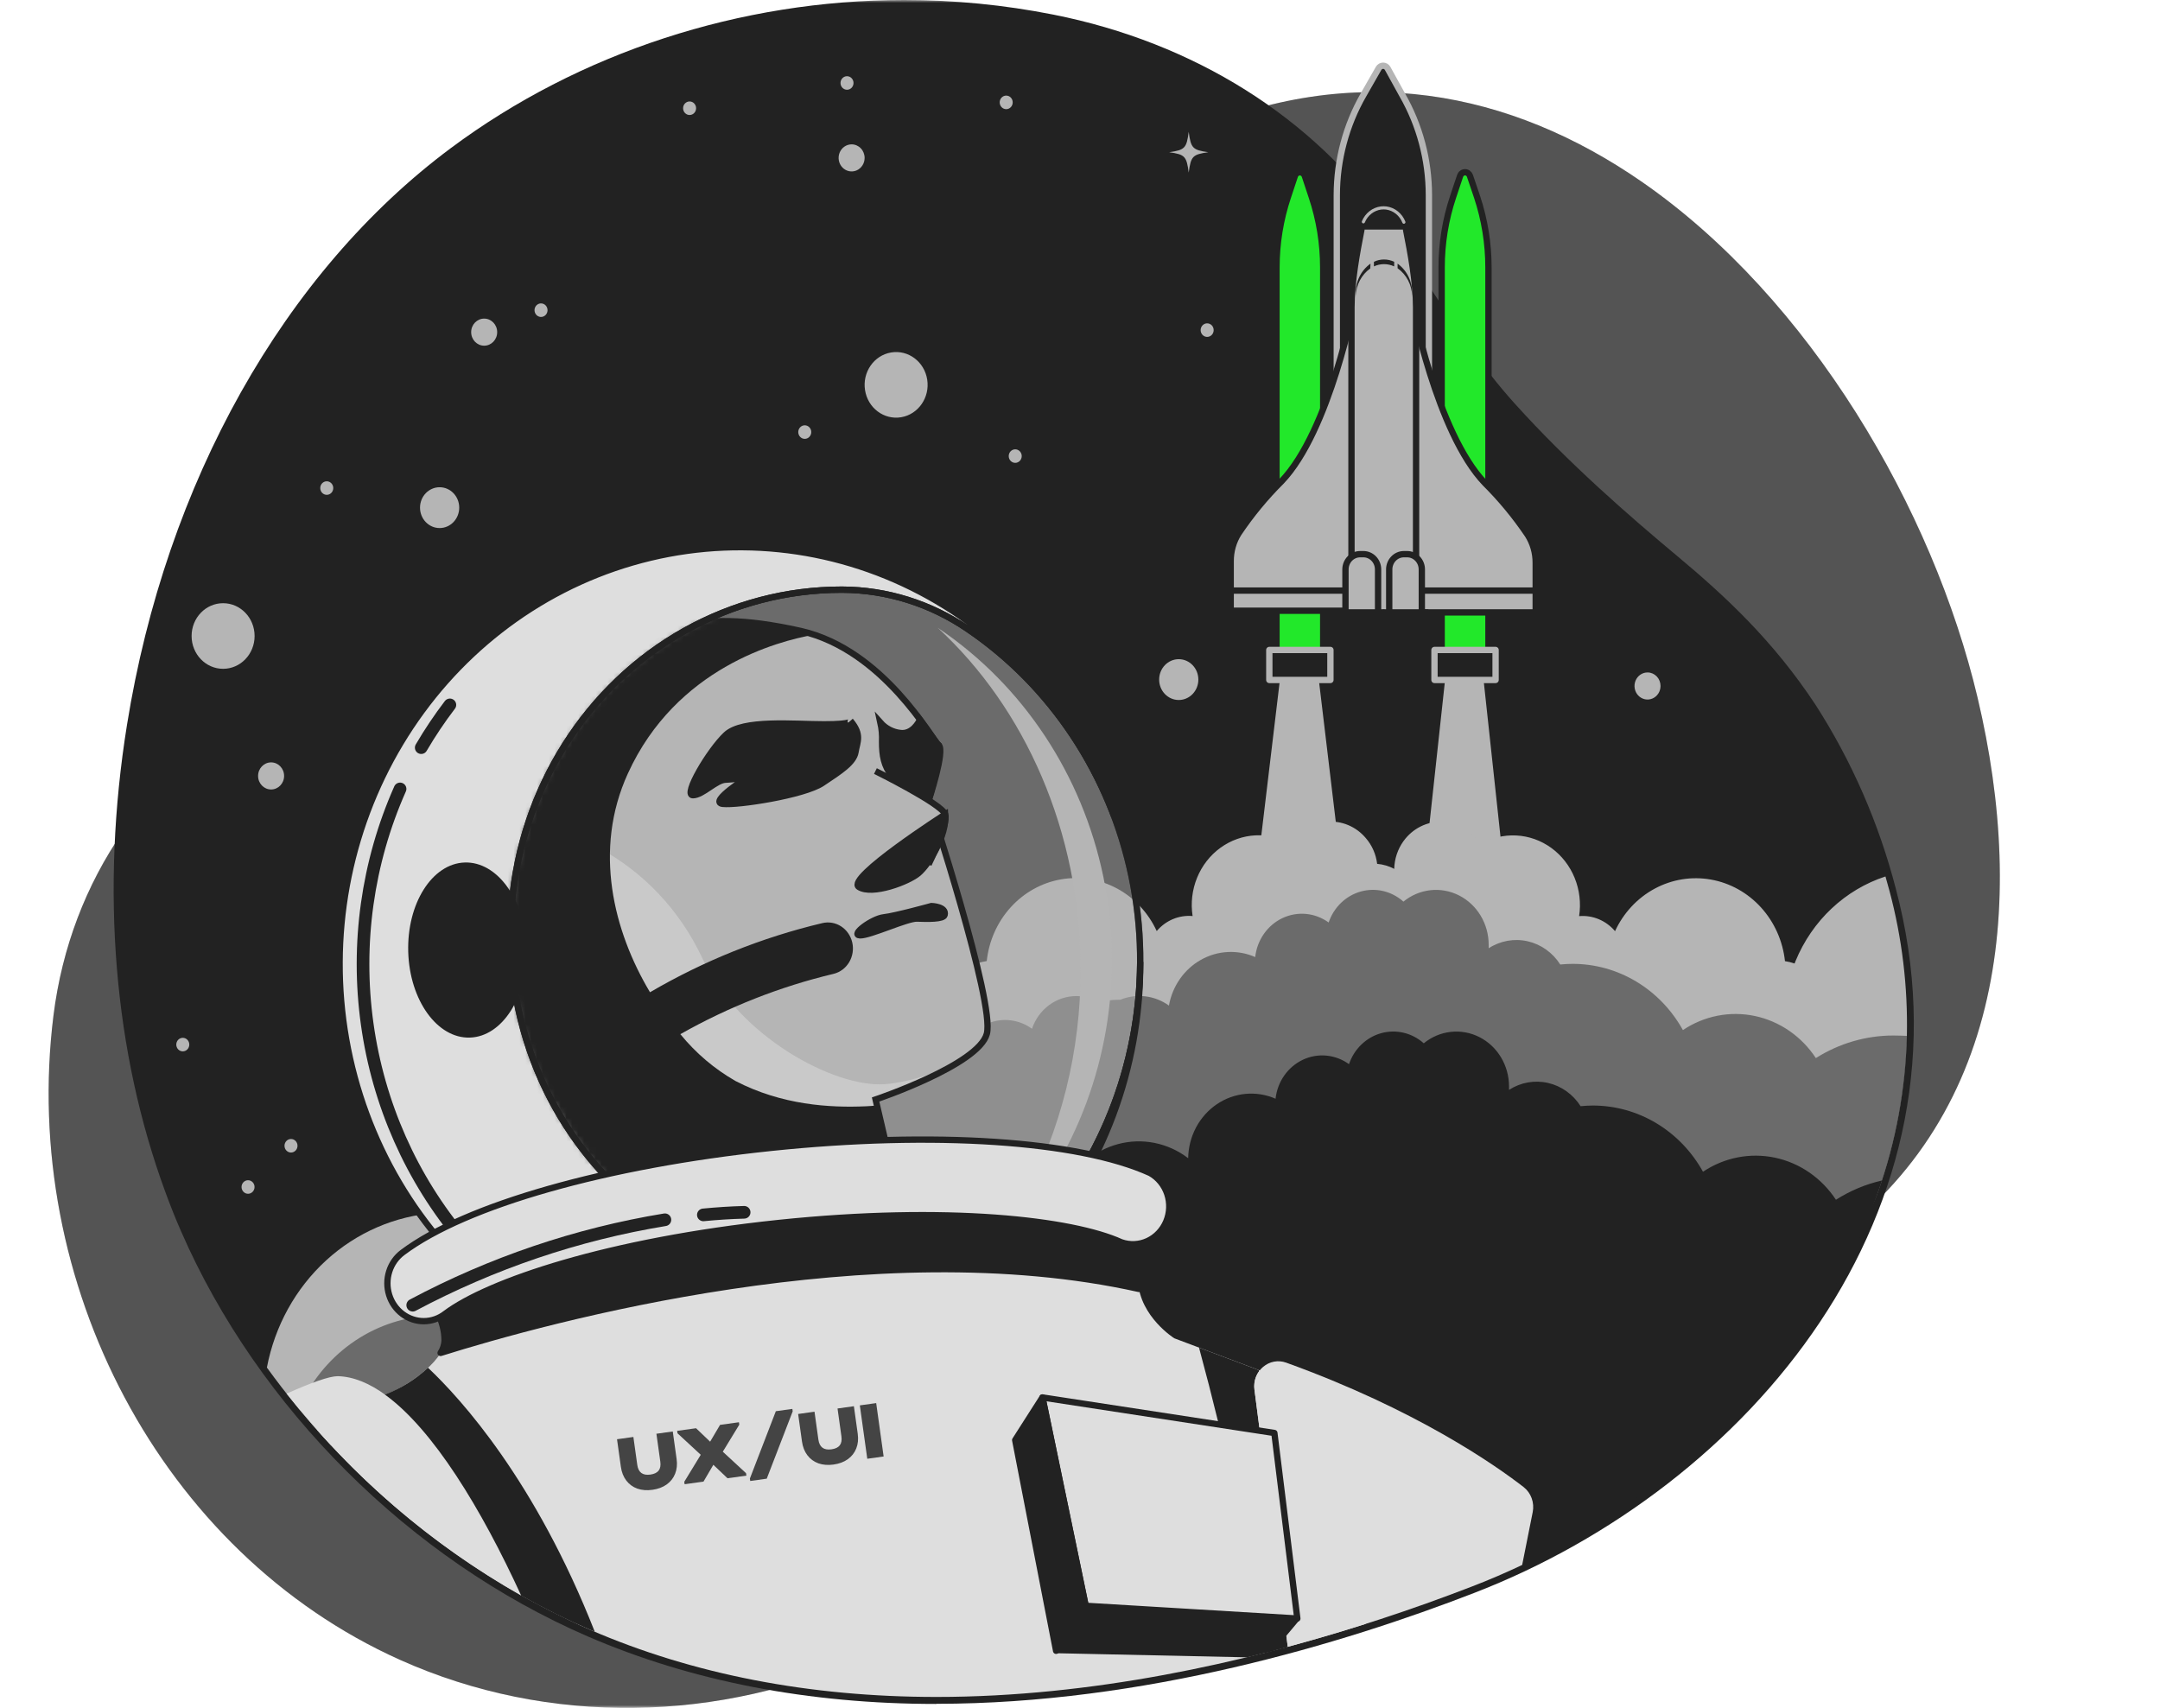 <?xml version="1.0" encoding="UTF-8"?> <svg xmlns="http://www.w3.org/2000/svg" width="368" height="291" viewBox="0 0 368 291" fill="none"> <mask id="mask0_211_3223" style="mask-type:alpha" maskUnits="userSpaceOnUse" x="0" y="0" width="368" height="291"> <rect width="368" height="291" fill="#343434"></rect> </mask> <g mask="url(#mask0_211_3223)"> <path d="M279.7 30.961C257.569 15.645 230.817 9.907 202.016 22.883C173.545 35.711 158.937 66.004 134.319 83.981C108.133 103.097 74.017 105.177 45.614 119.967C25.549 130.439 12.011 149.798 9.109 173.026C3.433 218.511 27.456 264.521 68.1 282.788C93.449 294.179 122.748 293.535 147.947 282.003C167.289 273.156 184.015 258.963 203.282 249.754C236.735 233.74 275.908 234.525 307.786 214.169C341.525 192.644 345.301 154.304 336.934 118.923C329.329 86.768 308.396 50.83 279.7 30.961Z" fill="#DEDEDE"></path> <path opacity="0.7" d="M279.7 30.961C257.569 15.645 230.817 9.907 202.016 22.883C173.545 35.711 158.937 66.004 134.319 83.981C108.133 103.097 74.017 105.177 45.614 119.967C25.549 130.439 12.011 149.798 9.109 173.026C3.433 218.511 27.456 264.521 68.1 282.788C93.449 294.179 122.748 293.535 147.947 282.003C167.289 273.156 184.015 258.963 203.282 249.754C236.735 233.74 275.908 234.525 307.786 214.169C341.525 192.644 345.301 154.304 336.934 118.923C329.329 86.768 308.396 50.83 279.7 30.961Z" fill="#1A1A1A"></path> <path d="M159.51 290.324C137.749 290.324 117.766 286.446 100.112 278.808C69.863 265.706 43.956 239.895 30.818 209.726C29.913 207.662 29.031 205.448 28.195 203.164C19.375 179.213 17.106 151.666 21.637 123.492C28.27 82.215 48.388 46.395 76.813 25.231C98.673 8.957 126.095 1.10627e-06 154.06 1.10627e-06C162.581 -0.001 171.084 0.832 179.455 2.489C203.47 7.254 223.77 20.018 236.622 38.419C238.883 41.708 241.092 45.068 243.202 48.326C247.883 55.54 252.3 62.362 258.044 68.737C267.233 78.942 277.642 87.969 285.7 94.697C293.758 101.425 302.042 109.039 309.354 120.148C315.503 129.727 320.109 140.289 322.99 151.415C337.59 206.359 297.889 253.366 251.124 271.421C228.835 280.056 194.84 290.301 159.518 290.301L159.51 290.324Z" fill="#222222"></path> <path d="M147.306 26.903C147.306 27.359 147.177 27.805 146.933 28.185C146.689 28.564 146.343 28.86 145.938 29.035C145.533 29.21 145.088 29.255 144.658 29.166C144.228 29.077 143.833 28.857 143.523 28.535C143.213 28.212 143.002 27.801 142.917 27.353C142.831 26.905 142.875 26.441 143.043 26.02C143.211 25.598 143.495 25.237 143.859 24.984C144.224 24.73 144.652 24.595 145.09 24.595C145.678 24.595 146.242 24.838 146.657 25.271C147.073 25.703 147.306 26.291 147.306 26.903Z" fill="#B5B5B5"></path> <path d="M282.904 116.882C282.904 117.34 282.773 117.787 282.527 118.168C282.282 118.548 281.934 118.844 281.527 119.017C281.12 119.191 280.672 119.234 280.241 119.142C279.81 119.05 279.416 118.826 279.107 118.499C278.799 118.172 278.591 117.758 278.51 117.307C278.428 116.857 278.478 116.392 278.651 115.971C278.825 115.55 279.115 115.192 279.484 114.943C279.853 114.694 280.285 114.566 280.725 114.574C281.307 114.582 281.862 114.829 282.27 115.261C282.678 115.693 282.906 116.276 282.904 116.882Z" fill="#B5B5B5"></path> <path d="M46.187 134.513C47.411 134.513 48.403 133.48 48.403 132.205C48.403 130.931 47.411 129.897 46.187 129.897C44.963 129.897 43.971 130.931 43.971 132.205C43.971 133.48 44.963 134.513 46.187 134.513Z" fill="#B5B5B5"></path> <path d="M82.489 58.9C83.713 58.9 84.705 57.867 84.705 56.592C84.705 55.318 83.713 54.284 82.489 54.284C81.265 54.284 80.273 55.318 80.273 56.592C80.273 57.867 81.265 58.9 82.489 58.9Z" fill="#B5B5B5"></path> <path d="M172.535 17.451C172.534 17.679 172.468 17.901 172.345 18.09C172.222 18.279 172.049 18.425 171.846 18.512C171.644 18.598 171.421 18.619 171.207 18.574C170.992 18.529 170.795 18.418 170.641 18.256C170.487 18.095 170.382 17.889 170.34 17.665C170.298 17.442 170.32 17.21 170.404 17C170.488 16.789 170.63 16.61 170.813 16.483C170.995 16.357 171.209 16.289 171.427 16.289C171.574 16.288 171.719 16.317 171.854 16.375C171.99 16.434 172.113 16.519 172.216 16.628C172.319 16.736 172.4 16.864 172.455 17.006C172.51 17.147 172.537 17.298 172.535 17.451Z" fill="#B5B5B5"></path> <path d="M206.772 56.246C206.772 56.475 206.707 56.699 206.585 56.889C206.463 57.078 206.289 57.226 206.086 57.313C205.883 57.401 205.66 57.423 205.445 57.378C205.23 57.333 205.032 57.222 204.878 57.06C204.723 56.898 204.618 56.691 204.576 56.467C204.534 56.242 204.557 56.01 204.642 55.8C204.727 55.589 204.871 55.409 205.054 55.283C205.237 55.157 205.452 55.091 205.671 55.093C205.817 55.093 205.96 55.123 206.094 55.181C206.228 55.239 206.35 55.324 206.452 55.431C206.555 55.538 206.636 55.666 206.69 55.806C206.745 55.946 206.773 56.095 206.772 56.246Z" fill="#B5B5B5"></path> <path d="M55.67 84.311C56.282 84.311 56.778 83.795 56.778 83.157C56.778 82.52 56.282 82.003 55.67 82.003C55.058 82.003 54.562 82.52 54.562 83.157C54.562 83.795 55.058 84.311 55.67 84.311Z" fill="#B5B5B5"></path> <path d="M93.283 52.84C93.285 53.069 93.221 53.292 93.1 53.483C92.979 53.674 92.807 53.823 92.604 53.912C92.402 54 92.179 54.024 91.964 53.981C91.748 53.937 91.55 53.828 91.394 53.667C91.239 53.505 91.132 53.3 91.089 53.076C91.046 52.852 91.067 52.619 91.151 52.408C91.234 52.197 91.376 52.016 91.559 51.889C91.741 51.762 91.956 51.694 92.175 51.694C92.468 51.694 92.748 51.814 92.956 52.029C93.164 52.244 93.281 52.535 93.283 52.84Z" fill="#B5B5B5"></path> <path d="M144.306 15.292C144.918 15.292 145.414 14.776 145.414 14.138C145.414 13.501 144.918 12.984 144.306 12.984C143.694 12.984 143.198 13.501 143.198 14.138C143.198 14.776 143.694 15.292 144.306 15.292Z" fill="#B5B5B5"></path> <path d="M172.965 78.863C173.577 78.863 174.073 78.347 174.073 77.709C174.073 77.072 173.577 76.555 172.965 76.555C172.353 76.555 171.857 77.072 171.857 77.709C171.857 78.347 172.353 78.863 172.965 78.863Z" fill="#B5B5B5"></path> <path d="M31.142 179.134C31.754 179.134 32.25 178.617 32.25 177.98C32.25 177.343 31.754 176.826 31.142 176.826C30.53 176.826 30.034 177.343 30.034 177.98C30.034 178.617 30.53 179.134 31.142 179.134Z" fill="#B5B5B5"></path> <path d="M49.579 196.373C50.191 196.373 50.687 195.856 50.687 195.219C50.687 194.582 50.191 194.065 49.579 194.065C48.967 194.065 48.471 194.582 48.471 195.219C48.471 195.856 48.967 196.373 49.579 196.373Z" fill="#B5B5B5"></path> <path d="M42.26 203.399C42.872 203.399 43.368 202.882 43.368 202.245C43.368 201.608 42.872 201.091 42.26 201.091C41.648 201.091 41.152 201.608 41.152 202.245C41.152 202.882 41.648 203.399 42.26 203.399Z" fill="#B5B5B5"></path> <path d="M117.487 19.594C118.099 19.594 118.595 19.077 118.595 18.44C118.595 17.803 118.099 17.286 117.487 17.286C116.875 17.286 116.379 17.803 116.379 18.44C116.379 19.077 116.875 19.594 117.487 19.594Z" fill="#B5B5B5"></path> <path d="M137.108 74.773C137.72 74.773 138.216 74.256 138.216 73.619C138.216 72.982 137.72 72.465 137.108 72.465C136.496 72.465 136 72.982 136 73.619C136 74.256 136.496 74.773 137.108 74.773Z" fill="#B5B5B5"></path> <path d="M153.531 71.09C156.457 70.596 158.444 67.726 157.97 64.678C157.496 61.631 154.74 59.561 151.814 60.055C148.889 60.548 146.901 63.419 147.375 66.466C147.849 69.513 150.605 71.583 153.531 71.09Z" fill="#B5B5B5"></path> <path d="M38.009 113.954C40.973 113.954 43.376 111.451 43.376 108.364C43.376 105.277 40.973 102.775 38.009 102.775C35.045 102.775 32.642 105.277 32.642 108.364C32.642 111.451 35.045 113.954 38.009 113.954Z" fill="#B5B5B5"></path> <path d="M74.899 89.971C76.743 89.971 78.238 88.414 78.238 86.494C78.238 84.573 76.743 83.016 74.899 83.016C73.054 83.016 71.559 84.573 71.559 86.494C71.559 88.414 73.054 89.971 74.899 89.971Z" fill="#B5B5B5"></path> <path d="M200.825 119.268C202.669 119.268 204.164 117.711 204.164 115.791C204.164 113.87 202.669 112.313 200.825 112.313C198.98 112.313 197.485 113.87 197.485 115.791C197.485 117.711 198.98 119.268 200.825 119.268Z" fill="#B5B5B5"></path> <path d="M205.86 25.937C203.184 25.552 202.89 25.246 202.521 22.459C202.159 25.246 201.865 25.552 199.189 25.937C201.865 26.314 202.159 26.62 202.521 29.407C202.89 26.62 203.184 26.314 205.86 25.937Z" fill="#B5B5B5"></path> <path d="M229.25 149.468H213.496L217.785 113.585V107.156H224.961V113.585L229.25 149.468Z" fill="#B5B5B5" stroke="#222222" stroke-width="1.077" stroke-linecap="round" stroke-linejoin="round"></path> <path d="M256.928 149.468H242.011L245.885 113.742V107.156H253.054V113.585L256.928 149.468Z" fill="#B5B5B5" stroke="#222222" stroke-width="1.077" stroke-linecap="round" stroke-linejoin="round"></path> <path d="M222.3 29.972C222.237 29.791 222.123 29.635 221.972 29.524C221.821 29.413 221.64 29.354 221.456 29.354C221.271 29.354 221.091 29.413 220.939 29.524C220.788 29.635 220.674 29.791 220.611 29.972L219.42 33.56C218.132 37.422 217.475 41.482 217.476 45.571V111.277H225.435V45.571C225.436 41.482 224.779 37.422 223.491 33.56L222.3 29.972Z" fill="#22E82A" stroke="#222222" stroke-width="1.077" stroke-linecap="round" stroke-linejoin="round"></path> <path d="M226.664 110.743H216.254V115.854H226.664V110.743Z" fill="#222222" stroke="#B5B5B5" stroke-width="1.077" stroke-linecap="round" stroke-linejoin="round"></path> <path d="M250.438 29.972C250.378 29.79 250.264 29.633 250.114 29.521C249.963 29.409 249.783 29.349 249.598 29.349C249.413 29.349 249.233 29.409 249.082 29.521C248.931 29.633 248.818 29.79 248.757 29.972L247.559 33.56C246.27 37.422 245.613 41.482 245.614 45.571V111.277H253.589V45.571C253.589 41.483 252.934 37.423 251.652 33.56L250.438 29.972Z" fill="#22E82A" stroke="#222222" stroke-width="1.077" stroke-linecap="round" stroke-linejoin="round"></path> <path d="M236.395 11.626C236.314 11.495 236.202 11.387 236.071 11.312C235.939 11.238 235.792 11.198 235.642 11.198C235.492 11.198 235.344 11.238 235.212 11.312C235.081 11.387 234.969 11.495 234.888 11.626L232.272 16.203C229.322 21.352 227.759 27.234 227.75 33.23V95.953H243.443V33.23C243.434 27.234 241.871 21.352 238.921 16.203L236.395 11.626Z" fill="#222222" stroke="#B5B5B5" stroke-width="1.077" stroke-linecap="round" stroke-linejoin="round"></path> <path d="M254.803 110.743H244.393V115.854H254.803V110.743Z" fill="#222222" stroke="#B5B5B5" stroke-width="1.077" stroke-linecap="round" stroke-linejoin="round"></path> <path d="M230.81 51.207C230.81 51.207 226.581 73.415 218.32 82.019C215.615 84.712 213.171 87.675 211.023 90.866C210.138 92.264 209.669 93.902 209.674 95.576V104.063H232.536V48.813L230.81 51.207Z" fill="#B5B5B5" stroke="#222222" stroke-width="1.077" stroke-linecap="round" stroke-linejoin="round"></path> <path d="M209.87 100.624H230.425" stroke="#222222" stroke-width="1.077" stroke-linecap="round" stroke-linejoin="round"></path> <path d="M240.504 51.513C240.504 51.513 244.732 73.714 252.994 82.317C255.698 85.005 258.142 87.963 260.29 91.149C261.174 92.547 261.643 94.185 261.639 95.859V104.345H238.777V49.111L240.504 51.513Z" fill="#B5B5B5" stroke="#222222" stroke-width="1.077" stroke-linecap="round" stroke-linejoin="round"></path> <path d="M240.797 100.624H261.345" stroke="#222222" stroke-width="1.077" stroke-linecap="round" stroke-linejoin="round"></path> <path d="M236.146 35.436C235.858 35.405 235.568 35.405 235.28 35.436C234.424 35.554 233.631 35.967 233.026 36.608C232.421 37.25 232.039 38.083 231.94 38.977V39.173C231.187 43.019 230.252 48.012 230.252 52.377V105.311H241.257V52.4C241.257 48.036 240.322 43.043 239.561 39.196V39C239.464 38.091 239.073 37.243 238.453 36.596C237.833 35.948 237.019 35.539 236.146 35.436Z" fill="#B5B5B5" stroke="#222222" stroke-width="1.077" stroke-linecap="round" stroke-linejoin="round"></path> <path d="M231.73 94.423H232.287C232.949 94.423 233.584 94.696 234.052 95.184C234.52 95.671 234.782 96.332 234.782 97.021V104.871H229.227V97.021C229.227 96.679 229.292 96.341 229.418 96.025C229.544 95.709 229.728 95.422 229.96 95.181C230.193 94.939 230.469 94.748 230.772 94.618C231.076 94.488 231.401 94.422 231.73 94.423Z" fill="#B5B5B5" stroke="#222222" stroke-width="1.077" stroke-linecap="round" stroke-linejoin="round"></path> <path d="M235.611 104.345H228.337V109.456H235.611V104.345Z" fill="#222222" stroke="#222222" stroke-width="1.077" stroke-linecap="round" stroke-linejoin="round"></path> <path d="M239.184 94.423H239.742C240.404 94.423 241.038 94.696 241.506 95.184C241.974 95.671 242.237 96.332 242.237 97.021V104.871H236.682V97.021C236.682 96.679 236.746 96.341 236.872 96.025C236.998 95.709 237.183 95.422 237.415 95.181C237.648 94.939 237.923 94.748 238.227 94.618C238.531 94.488 238.856 94.422 239.184 94.423Z" fill="#B5B5B5" stroke="#222222" stroke-width="1.077" stroke-linecap="round" stroke-linejoin="round"></path> <path d="M243.104 104.345H235.83V109.456H243.104V104.345Z" fill="#222222" stroke="#222222" stroke-width="1.077" stroke-linecap="round" stroke-linejoin="round"></path> <path d="M236.147 35.436C235.858 35.405 235.568 35.405 235.28 35.436C234.49 35.543 233.753 35.903 233.168 36.465C232.583 37.028 232.181 37.765 232.016 38.576H239.41C239.246 37.765 238.844 37.027 238.259 36.464C237.675 35.901 236.936 35.542 236.147 35.436Z" fill="#222222" stroke="#222222" stroke-width="1.077" stroke-linecap="round" stroke-linejoin="round"></path> <path d="M233.493 44.919C232.695 45.485 232.046 46.252 231.606 47.147C231.166 48.043 230.95 49.039 230.976 50.045C230.976 50.179 230.976 50.312 230.976 50.446C231.006 49.513 231.246 48.601 231.676 47.782C232.107 46.964 232.717 46.263 233.456 45.735L233.493 44.919Z" fill="#222222"></path> <path d="M237.526 44.605C236.985 44.346 236.396 44.212 235.8 44.212C235.204 44.212 234.615 44.346 234.074 44.605V45.39C234.617 45.137 235.205 45.006 235.8 45.006C236.395 45.006 236.983 45.137 237.526 45.39V44.605Z" fill="#222222"></path> <path d="M238.106 44.919V45.704C238.847 46.23 239.457 46.931 239.888 47.75C240.319 48.568 240.558 49.481 240.586 50.414C240.586 50.281 240.586 50.147 240.586 50.014C240.612 49.017 240.398 48.029 239.965 47.14C239.532 46.25 238.893 45.487 238.106 44.919Z" fill="#222222"></path> <path d="M239.177 37.854C238.925 37.209 238.514 36.645 237.984 36.22C237.454 35.795 236.825 35.524 236.162 35.436C235.874 35.405 235.583 35.405 235.295 35.436C234.638 35.519 234.014 35.78 233.484 36.193C232.955 36.606 232.54 37.158 232.28 37.791" stroke="#B5B5B5" stroke-width="0.539" stroke-linecap="round" stroke-linejoin="round"></path> <path d="M321.904 151.768C321.686 150.983 321.459 150.143 321.226 149.335C317.827 150.444 314.698 152.306 312.054 154.792C309.41 157.278 307.314 160.331 305.909 163.74C305.849 163.881 305.803 164.022 305.743 164.164C305.21 163.98 304.663 163.846 304.107 163.763C303.736 160.333 302.302 157.121 300.024 154.613C297.746 152.105 294.746 150.437 291.478 149.86C288.21 149.283 284.85 149.828 281.905 151.415C278.961 153.001 276.591 155.541 275.155 158.653C274.397 157.759 273.449 157.061 272.386 156.617C271.323 156.173 270.175 155.993 269.034 156.094C269.374 153.888 269.109 151.627 268.27 149.57C267.432 147.514 266.053 145.746 264.293 144.469C262.533 143.191 260.463 142.457 258.32 142.35C256.177 142.243 254.049 142.767 252.18 143.863C251.493 142.728 250.551 141.784 249.435 141.112C248.319 140.441 247.063 140.063 245.776 140.01C244.488 139.958 243.208 140.233 242.045 140.811C240.882 141.389 239.872 142.253 239.102 143.329C238.123 144.692 237.576 146.338 237.534 148.039C236.626 147.562 235.638 147.271 234.624 147.184C234.427 145.542 233.747 144.004 232.679 142.78C231.866 141.818 230.848 141.067 229.707 140.587C228.566 140.106 227.333 139.91 226.106 140.014C224.879 140.118 223.692 140.518 222.64 141.184C221.588 141.849 220.7 142.761 220.046 143.847C218.177 142.749 216.047 142.223 213.903 142.329C211.759 142.435 209.688 143.169 207.926 144.447C206.165 145.724 204.786 147.493 203.947 149.551C203.108 151.609 202.844 153.871 203.184 156.078C202.044 155.977 200.897 156.155 199.835 156.6C198.773 157.044 197.827 157.742 197.071 158.637C195.636 155.522 193.267 152.978 190.321 151.389C187.375 149.8 184.013 149.253 180.742 149.831C177.472 150.408 174.47 152.078 172.191 154.589C169.913 157.099 168.48 160.314 168.111 163.748C167.556 163.832 167.008 163.966 166.475 164.148L166.317 163.724C164.188 158.582 160.513 154.3 155.844 151.524C151.175 148.747 145.766 147.626 140.432 148.331C135.098 149.035 130.129 151.526 126.273 155.428C122.417 159.331 119.884 164.433 119.055 169.965C113.24 173.503 108.93 179.206 106.995 185.924C106.452 185.893 105.909 185.877 105.366 185.877C98.813 185.877 92.398 187.837 86.883 191.523C81.369 195.209 76.987 200.468 74.258 206.673C67.344 207.145 60.773 209.984 55.567 214.746C50.361 219.509 46.812 225.93 45.471 233.01C48.834 237.654 52.474 242.072 56.371 246.238H241.8C266.607 246.238 290.668 236.676 308.705 218.942C313.876 213.863 318.03 208.549 319.974 203.022C322.986 194.534 324.642 185.589 324.874 176.543C325.061 168.178 324.06 159.829 321.904 151.768Z" fill="#B5B5B5"></path> <path opacity="0.5" d="M322.583 176.433C317.923 176.433 313.353 177.763 309.369 180.28C306.932 176.572 303.202 173.999 298.973 173.108C294.744 172.217 290.348 173.077 286.718 175.507C284.812 172.071 282.07 169.219 278.768 167.238C275.466 165.258 271.721 164.219 267.911 164.226C267.21 164.226 266.509 164.266 265.823 164.336C264.535 162.314 262.541 160.893 260.265 160.376C257.988 159.859 255.607 160.285 253.627 161.565C253.627 161.369 253.627 161.173 253.627 160.976C253.628 159.222 253.155 157.502 252.261 156.014C251.368 154.526 250.091 153.331 248.575 152.563C247.06 151.796 245.368 151.488 243.693 151.675C242.017 151.862 240.426 152.536 239.102 153.621C238.116 152.74 236.938 152.123 235.671 151.823C234.405 151.523 233.087 151.55 231.832 151.9C230.577 152.25 229.423 152.914 228.47 153.833C227.517 154.753 226.794 155.901 226.363 157.177C225.227 156.354 223.906 155.852 222.528 155.72C221.151 155.588 219.764 155.831 218.503 156.424C217.242 157.017 216.151 157.941 215.335 159.105C214.52 160.269 214.008 161.633 213.85 163.065C212.373 162.419 210.775 162.126 209.175 162.207C207.574 162.289 206.012 162.743 204.602 163.535C203.192 164.328 201.971 165.44 201.027 166.789C200.084 168.138 199.443 169.69 199.152 171.331C197.953 170.472 196.57 169.933 195.124 169.761C193.678 169.588 192.214 169.788 190.86 170.342H190.566C189.438 170.342 188.314 170.485 187.219 170.766C186.041 170.076 184.712 169.714 183.36 169.714C181.705 169.714 180.09 170.25 178.74 171.247C177.39 172.244 176.37 173.653 175.822 175.28C174.741 174.498 173.493 174.006 172.186 173.845C170.879 173.685 169.555 173.862 168.33 174.361C162.653 172.925 156.677 173.541 151.382 176.109C146.086 178.676 141.787 183.043 139.188 188.491C136.625 188.651 134.15 189.53 132.027 191.035C129.904 192.54 128.211 194.615 127.128 197.04C122.67 193.578 117.256 191.711 111.696 191.717C106.135 191.723 100.725 193.602 96.274 197.073C91.823 200.545 88.569 205.423 86.999 210.979C85.429 216.535 85.626 222.47 87.562 227.899C83.149 225.168 78.049 223.88 72.924 224.202C68.22 224.502 63.684 226.134 59.805 228.922C55.927 231.709 52.852 235.547 50.914 240.02C64.456 256.399 81.452 269.296 100.572 277.701C118.083 285.285 137.922 289.131 159.533 289.131C194.689 289.131 228.541 278.926 250.74 270.291C289.786 255.21 323.857 219.775 324.912 176.496C324.135 176.473 323.367 176.433 322.583 176.433Z" fill="#222222"></path> <path d="M312.791 204.419C310.354 200.711 306.624 198.138 302.395 197.247C298.166 196.356 293.77 197.217 290.14 199.647C288.24 196.216 285.505 193.367 282.211 191.386C278.918 189.406 275.181 188.364 271.378 188.366C270.67 188.366 269.976 188.405 269.29 188.476C268.002 186.453 266.009 185.033 263.733 184.514C261.456 183.995 259.075 184.419 257.094 185.697C257.094 185.508 257.094 185.312 257.094 185.108C257.094 183.354 256.619 181.635 255.725 180.149C254.832 178.662 253.554 177.467 252.039 176.701C250.524 175.934 248.833 175.627 247.158 175.815C245.483 176.002 243.893 176.676 242.569 177.76C241.583 176.879 240.405 176.262 239.138 175.963C237.872 175.663 236.554 175.689 235.299 176.039C234.044 176.39 232.89 177.053 231.937 177.973C230.984 178.892 230.261 180.04 229.83 181.316C228.694 180.493 227.373 179.992 225.995 179.86C224.618 179.728 223.231 179.97 221.97 180.563C220.709 181.157 219.618 182.08 218.802 183.244C217.987 184.408 217.475 185.773 217.317 187.204C215.699 186.496 213.938 186.213 212.19 186.379C210.442 186.544 208.759 187.154 207.29 188.154C205.82 189.155 204.609 190.515 203.762 192.116C202.915 193.717 202.457 195.511 202.43 197.339C200.732 196.04 198.779 195.151 196.71 194.735C194.642 194.319 192.511 194.387 190.471 194.934C188.431 195.48 186.533 196.493 184.915 197.897C183.297 199.301 181.998 201.063 181.113 203.054C177.753 200.438 173.83 198.716 169.686 198.04C165.541 197.363 161.301 197.751 157.333 199.17C153.365 200.589 149.79 202.996 146.92 206.183C144.049 209.369 141.969 213.237 140.862 217.451C138.509 218 136.402 219.356 134.879 221.303C133.356 223.249 132.506 225.672 132.465 228.182C130.767 226.884 128.814 225.994 126.747 225.578C124.679 225.162 122.548 225.23 120.509 225.777C118.469 226.324 116.572 227.336 114.954 228.741C113.337 230.145 112.039 231.906 111.155 233.897C107.324 230.918 102.773 229.108 98.011 228.669C93.249 228.23 88.463 229.18 84.19 231.412C79.916 233.645 76.323 237.071 73.813 241.309C71.303 245.546 69.975 250.428 69.976 255.407C69.976 255.556 69.976 255.697 69.976 255.846H69.863V258.908C79.235 266.593 89.566 272.915 100.572 277.701C118.082 285.285 137.922 289.131 159.533 289.131C194.689 289.131 228.541 278.926 250.74 270.291C282.067 258.186 310.198 232.979 320.63 201.138C317.859 201.767 315.209 202.876 312.791 204.419Z" fill="#222222"></path> <path opacity="0.5" d="M164.862 107.156C158.509 102.824 151.087 100.501 143.493 100.467H143.372C134.039 100.465 124.852 102.874 116.633 107.479C108.415 112.085 101.422 118.742 96.282 126.855C91.143 134.967 88.016 144.281 87.183 153.962C86.351 163.643 87.838 173.387 91.511 182.322C95.185 191.257 100.93 199.103 108.232 205.156C115.533 211.209 124.163 215.281 133.348 217.006C142.532 218.73 151.984 218.055 160.856 215.039C169.728 212.023 177.743 206.761 184.181 199.725C193.309 184.753 196.399 166.637 192.782 149.307C189.165 131.977 179.133 116.831 164.862 107.156Z" fill="#B5B5B5" stroke="#222222" stroke-width="1.077" stroke-miterlimit="10"></path> <path d="M160.045 107.155C159.947 107.085 159.849 107.03 159.759 106.959C174.586 120.611 184.098 141.618 184.098 165.184C184.146 178.98 180.771 192.555 174.299 204.592C176.076 203.075 177.765 201.45 179.357 199.725C188.485 184.754 191.576 166.639 187.961 149.309C184.346 131.979 174.315 116.832 160.045 107.155Z" fill="#B5B5B5"></path> <path d="M184.181 199.725C177.742 206.757 169.729 212.015 160.859 215.028C151.989 218.041 142.539 218.714 133.358 216.988C124.176 215.263 115.549 211.191 108.25 205.139C100.951 199.087 95.208 191.243 91.536 182.311C87.863 173.379 86.376 163.637 87.208 153.959C88.04 144.281 91.164 134.97 96.301 126.859C101.438 118.748 108.428 112.091 116.643 107.485C124.858 102.879 134.042 100.468 143.372 100.467H143.492C151.086 100.501 158.508 102.824 164.862 107.156C176.155 114.823 184.875 125.963 189.812 139.028C183.768 122.461 171.996 108.847 156.807 100.857C141.618 92.867 124.11 91.079 107.72 95.844C91.33 100.609 77.242 111.582 68.223 126.61C59.204 141.638 55.905 159.634 58.974 177.066C62.043 194.497 71.257 210.104 84.809 220.822C98.361 231.54 115.27 236.596 132.217 234.995C149.164 233.395 164.924 225.254 176.403 212.172C187.883 199.09 194.251 182.011 194.259 164.29C194.259 164.156 194.259 164.023 194.259 163.889C194.225 176.587 190.731 189.015 184.181 199.725Z" fill="#DEDEDE" stroke="#222222" stroke-width="1.077" stroke-miterlimit="10"></path> <path d="M68.16 134.419C62.604 146.923 60.657 160.839 62.558 174.474C64.458 188.109 70.123 200.875 78.863 211.218" fill="#DEDEDE"></path> <path d="M68.16 134.419C62.604 146.923 60.657 160.839 62.558 174.474C64.458 188.109 70.123 200.875 78.863 211.218" stroke="#222222" stroke-width="2.155" stroke-linecap="round" stroke-linejoin="round"></path> <path d="M76.647 120.101C74.876 122.421 73.245 124.854 71.763 127.386Z" fill="#DEDEDE"></path> <path d="M76.647 120.101C74.876 122.421 73.245 124.854 71.763 127.386" stroke="#222222" stroke-width="2.155" stroke-linecap="round" stroke-linejoin="round"></path> <mask id="mask1_211_3223" style="mask-type:luminance" maskUnits="userSpaceOnUse" x="86" y="100" width="109" height="118"> <path d="M164.862 107.156C158.509 102.824 151.087 100.501 143.493 100.467H143.372C134.039 100.465 124.852 102.874 116.633 107.479C108.415 112.085 101.422 118.742 96.282 126.855C91.143 134.967 88.016 144.281 87.183 153.962C86.351 163.643 87.838 173.387 91.511 182.322C95.185 191.257 100.93 199.103 108.232 205.156C115.533 211.209 124.163 215.281 133.348 217.006C142.532 218.73 151.984 218.055 160.856 215.039C169.728 212.023 177.743 206.761 184.181 199.725C193.309 184.753 196.399 166.637 192.782 149.307C189.165 131.977 179.133 116.831 164.862 107.156Z" fill="white"></path> </mask> <g mask="url(#mask1_211_3223)"> <path d="M89.899 119.441C100.452 108.89 115.181 104.29 129.668 106.276C131.802 106.567 134.063 106.967 136.452 107.509C150.593 110.751 158.794 126.067 159.925 126.954C161.056 127.841 158.229 136.374 158.229 136.374C158.229 136.374 169.536 170.836 168.126 176.143C166.717 181.45 149.176 187.338 149.176 187.338L151.724 198.234L97.987 209.13C97.987 209.13 93.464 187.934 87.517 179.385C81.57 170.836 77.017 161.212 78.472 143.447C79.286 133.061 84.155 125.203 89.899 119.441Z" fill="#B5B5B5"></path> <mask id="mask2_211_3223" style="mask-type:luminance" maskUnits="userSpaceOnUse" x="78" y="105" width="91" height="105"> <path d="M89.899 119.441C100.452 108.89 115.181 104.29 129.668 106.276C131.802 106.567 134.063 106.967 136.452 107.509C150.593 110.751 158.794 126.067 159.925 126.954C161.056 127.841 158.229 136.374 158.229 136.374C158.229 136.374 169.536 170.836 168.126 176.143C166.717 181.45 149.176 187.338 149.176 187.338L151.724 198.234L97.987 209.13C97.987 209.13 93.464 187.934 87.517 179.385C81.57 170.836 77.017 161.212 78.472 143.447C79.286 133.061 84.155 125.203 89.899 119.441Z" fill="white"></path> </mask> <g mask="url(#mask2_211_3223)"> <path opacity="0.5" d="M150.623 184.732C142.098 185.265 125.832 176.662 119.636 163.214C115.823 155.084 109.57 148.47 101.824 144.374C94.27 142.132 86.373 141.423 78.562 142.285C78.517 142.662 78.472 143.07 78.442 143.424C76.987 161.189 81.547 170.813 87.487 179.362C93.427 187.911 97.957 209.106 97.957 209.106L151.694 198.21L149.146 187.314C153.672 185.766 158.069 183.834 162.292 181.536C158.719 183.059 154.438 184.488 150.623 184.732Z" fill="#DEDEDE"></path> </g> <path d="M89.899 119.441C100.452 108.89 115.181 104.29 129.668 106.276C131.802 106.567 134.063 106.967 136.452 107.509C150.593 110.751 158.794 126.067 159.925 126.954C161.056 127.841 158.229 136.374 158.229 136.374C158.229 136.374 169.536 170.836 168.126 176.143C166.717 181.45 149.176 187.338 149.176 187.338L151.724 198.234L97.987 209.13C97.987 209.13 93.464 187.934 87.517 179.385C81.57 170.836 77.017 161.212 78.472 143.447C79.286 133.061 84.155 125.203 89.899 119.441Z" stroke="#222222" stroke-width="1.077" stroke-miterlimit="10"></path> <path d="M144.902 122.825C144.902 122.825 145.468 123.413 140.38 123.413C135.292 123.413 126.518 122.534 123.691 125.188C120.864 127.841 116.334 135.495 118.038 135.495C119.741 135.495 121.995 132.842 123.691 132.842C125.026 132.783 126.351 132.586 127.648 132.253C127.648 132.253 120.578 136.672 123.126 136.963C125.673 137.253 136.988 135.495 140.093 133.43C143.199 131.366 145.468 129.898 145.754 128.131C146.041 126.365 146.885 125.188 144.902 122.825Z" fill="#222222" stroke="#222222" stroke-width="1.077" stroke-miterlimit="10"></path> <path d="M156.736 122.628C156.518 123.092 155.402 125.148 153.39 124.889C152.091 124.747 150.886 124.119 149.998 123.123C150.233 124.185 150.327 125.276 150.276 126.365C150.276 128.72 150.563 130.486 151.972 132.253C153.382 134.019 158.199 136.374 158.199 136.374C158.199 136.374 159.895 131.075 159.895 126.954C159.533 126.671 158.47 124.952 156.736 122.628Z" fill="#222222" stroke="#222222" stroke-width="1.077" stroke-miterlimit="10"></path> <path d="M149.146 131.374C149.146 131.374 160.453 136.963 161.026 138.737C161.598 140.511 158.199 147.278 158.199 147.278" fill="#B5B5B5"></path> <path d="M149.146 131.374C149.146 131.374 160.453 136.963 161.026 138.737C161.598 140.511 158.199 147.278 158.199 147.278" stroke="#222222" stroke-width="1.077" stroke-miterlimit="10"></path> <path d="M161.026 138.753C161.026 138.753 144.058 149.649 146.319 151.117C148.581 152.585 154.799 150.238 156.503 148.762C158.206 147.286 161.304 142.56 161.026 138.753Z" fill="#222222" stroke="#222222" stroke-width="1.077" stroke-miterlimit="10"></path> <path d="M158.696 154.375C158.696 154.375 152.568 156.07 150.578 156.29C148.588 156.51 144.812 159.305 146.508 159.368C148.204 159.43 154.535 156.447 156.231 156.51C157.927 156.573 160.754 156.651 160.935 155.898C161.297 154.453 158.696 154.375 158.696 154.375Z" fill="#222222" stroke="#222222" stroke-width="1.077" stroke-miterlimit="10"></path> <path d="M149.387 188.359C148.701 188.421 148.076 188.468 147.525 188.492C141.329 188.767 133.204 188.28 125.319 184.19C121.742 182.149 118.553 179.444 115.912 176.206C124.127 171.555 132.915 168.095 142.03 165.923C143.13 165.653 144.081 164.94 144.676 163.939C145.27 162.939 145.459 161.733 145.2 160.588C144.941 159.443 144.256 158.452 143.295 157.833C142.335 157.214 141.178 157.018 140.078 157.287C129.807 159.727 119.927 163.693 110.741 169.063C104.53 158.669 101.025 144.806 106.972 131.79C115.181 113.805 132.487 109.236 138.631 108.161C137.915 107.925 137.184 107.713 136.437 107.541C134.078 106.999 131.817 106.599 129.653 106.308C115.166 104.322 100.414 108.922 89.884 119.473C84.14 125.235 79.271 133.093 78.427 143.479C76.972 161.244 81.532 170.868 87.472 179.417C93.412 187.966 97.942 209.162 97.942 209.162L151.679 198.265L149.387 188.359Z" fill="#222222"></path> </g> <path d="M164.862 107.156C158.509 102.824 151.087 100.501 143.493 100.467H143.372C134.039 100.465 124.852 102.874 116.633 107.479C108.415 112.085 101.422 118.742 96.282 126.855C91.143 134.967 88.016 144.281 87.183 153.962C86.351 163.643 87.838 173.387 91.511 182.322C95.185 191.257 100.93 199.103 108.232 205.156C115.533 211.209 124.163 215.281 133.348 217.006C142.532 218.73 151.984 218.055 160.856 215.039C169.728 212.023 177.743 206.761 184.181 199.725C193.309 184.753 196.399 166.637 192.782 149.307C189.165 131.977 179.133 116.831 164.862 107.156Z" stroke="#222222" stroke-width="1.077" stroke-miterlimit="10"></path> <path d="M80.055 176.788C85.614 176.611 89.925 169.79 89.683 161.552C89.441 153.314 84.739 146.779 79.18 146.956C73.62 147.132 69.31 153.954 69.551 162.192C69.793 170.43 74.496 176.965 80.055 176.788Z" fill="#222222"></path> <path d="M200.071 228.025C200.071 228.025 194.259 224.391 193.875 218.346C193.49 212.301 194.259 209.876 194.259 209.876C194.259 209.876 157.467 185.265 80.778 212.694C80.778 212.694 71.484 213.903 72.645 218.346C73.805 222.789 75.743 224.799 75.743 228.426C75.743 232.053 68.386 236.88 65.28 237.705C64.157 237.995 59.612 240.421 53.974 243.585C66.984 258.298 82.875 269.932 100.572 277.702C118.082 285.285 137.922 289.131 159.533 289.131C186.164 289.131 212.041 283.26 232.649 276.689L232.197 240.107L200.071 228.025Z" fill="#DEDEDE"></path> <path d="M88.791 271.853C79.806 252.228 68.22 234.729 57.539 234.478C56.099 234.478 53.017 235.577 48.833 237.454C59.907 251.486 73.474 263.166 88.791 271.853Z" fill="#DEDEDE"></path> <path d="M80.778 212.694C80.778 212.694 71.484 213.903 72.645 218.346C73.806 222.789 75.743 224.799 75.743 228.426C75.704 229.173 75.469 229.896 75.064 230.514C93.494 224.728 148.867 209.53 194.041 219.61C193.958 219.191 193.902 218.766 193.875 218.338C193.483 212.286 194.259 209.868 194.259 209.868C194.259 209.868 157.467 185.265 80.778 212.694Z" fill="#222222" stroke="#222222" stroke-width="1.077" stroke-linejoin="round"></path> <path d="M72.208 225.105C70.896 225.108 69.617 224.677 68.556 223.874C67.494 223.072 66.705 221.939 66.301 220.64C65.897 219.34 65.899 217.94 66.308 216.642C66.716 215.344 67.51 214.215 68.574 213.416C79.308 205.338 103.376 198.501 131.379 195.573C159.028 192.684 183.774 194.324 195.955 199.867C197.322 200.635 198.363 201.909 198.87 203.438C199.377 204.967 199.315 206.639 198.695 208.122C198.075 209.605 196.942 210.792 195.522 211.447C194.101 212.102 192.497 212.177 191.026 211.658C182.674 207.858 161.387 205.378 132.653 208.376C103.572 211.422 83.175 218.338 75.856 223.841C74.8 224.657 73.522 225.1 72.208 225.105Z" fill="#DEDEDE" stroke="#222222" stroke-width="1.077" stroke-miterlimit="10"></path> <path d="M119.832 206.995C122.093 206.775 124.437 206.618 126.781 206.555" stroke="#222222" stroke-width="2.155" stroke-linecap="round" stroke-linejoin="round"></path> <path d="M70.316 222.381C83.81 215.199 98.311 210.287 113.281 207.827" stroke="#222222" stroke-width="2.155" stroke-linecap="round" stroke-linejoin="round"></path> <path d="M72.924 233.042C70.775 235.037 68.28 236.587 65.574 237.611C73.79 243.53 82.029 257.103 88.791 271.853C92.618 274.013 96.551 275.965 100.572 277.702C100.813 277.812 101.062 277.906 101.326 278.008C91.24 252.353 78.6 238.396 72.924 233.042Z" fill="#222222"></path> <path d="M214.513 233.63C214.505 233.569 214.493 233.509 214.476 233.45L204.277 229.611C208.922 246.728 212.684 264.091 215.546 281.627C216.843 281.297 218.124 280.967 219.398 280.622L213.722 236.786C213.644 236.232 213.674 235.667 213.81 235.124C213.946 234.582 214.185 234.074 214.513 233.63Z" fill="#222222"></path> <path d="M259.574 253.366C254.697 249.59 241.212 240.146 219.119 232.17C218.46 231.932 217.753 231.874 217.066 232.001C216.378 232.128 215.734 232.436 215.193 232.895C214.652 233.354 214.233 233.95 213.976 234.626C213.718 235.301 213.631 236.034 213.722 236.755L219.398 280.59C230.003 277.726 240.462 274.302 250.733 270.33C253.637 269.215 256.504 267.985 259.333 266.64L261.127 257.644C261.286 256.851 261.225 256.027 260.95 255.269C260.675 254.511 260.197 253.851 259.574 253.366Z" fill="#DEDEDE"></path> <path d="M177.601 238.105L184.965 273.604L221.026 275.77L217.114 244.157L177.601 238.105Z" fill="#DEDEDE" stroke="#222222" stroke-width="1.077" stroke-linecap="round" stroke-linejoin="round"></path> <path d="M111.158 253.837C110.206 253.97 109.344 253.902 108.571 253.633C107.806 253.353 107.182 252.893 106.697 252.254C106.212 251.615 105.906 250.838 105.778 249.923L105.122 245.222L107.909 244.834L108.573 249.59C108.752 250.874 109.493 251.426 110.797 251.244C111.462 251.151 111.935 250.925 112.214 250.566C112.493 250.197 112.587 249.689 112.497 249.042L111.833 244.286L114.62 243.898L115.276 248.598C115.405 249.523 115.319 250.359 115.018 251.108C114.725 251.846 114.245 252.455 113.577 252.934C112.916 253.403 112.11 253.704 111.158 253.837Z" fill="#444444"></path> <path d="M125.951 242.742L123.144 247.345L127.103 251.006L127.161 251.422L123.945 251.87L121.533 249.577L119.854 252.441L116.637 252.889L116.579 252.473L119.386 247.869L115.427 244.209L115.369 243.793L118.586 243.345L120.984 245.639L122.676 242.774L125.893 242.326L125.951 242.742Z" fill="#444444"></path> <path d="M132.18 240.445L134.995 240.053L135.053 240.469L130.631 251.941L127.816 252.334L127.758 251.918L132.18 240.445Z" fill="#444444"></path> <path d="M142.016 249.534C141.063 249.667 140.201 249.598 139.428 249.329C138.664 249.049 138.039 248.59 137.554 247.951C137.069 247.312 136.763 246.535 136.635 245.619L135.98 240.919L138.767 240.53L139.43 245.286C139.609 246.571 140.351 247.123 141.654 246.941C142.32 246.848 142.792 246.622 143.072 246.263C143.35 245.894 143.444 245.386 143.354 244.739L142.691 239.983L145.478 239.594L146.133 244.295C146.262 245.219 146.176 246.056 145.876 246.804C145.583 247.543 145.102 248.152 144.434 248.631C143.774 249.1 142.968 249.401 142.016 249.534Z" fill="#444444"></path> <path d="M149.277 239.064L150.545 248.16L147.758 248.549L146.49 239.453L149.277 239.064Z" fill="#444444"></path> <path d="M177.601 238.105L172.958 245.366L179.93 281.265L184.965 273.604L177.601 238.105Z" fill="#222222" stroke="#222222" stroke-width="1.077" stroke-linecap="round" stroke-linejoin="round"></path> <path d="M184.995 273.604L179.945 281.681L212.448 282.38C213.996 282.014 215.521 281.632 217.023 281.234L221.403 276.021L184.995 273.604Z" fill="#222222"></path> </g> </svg> 